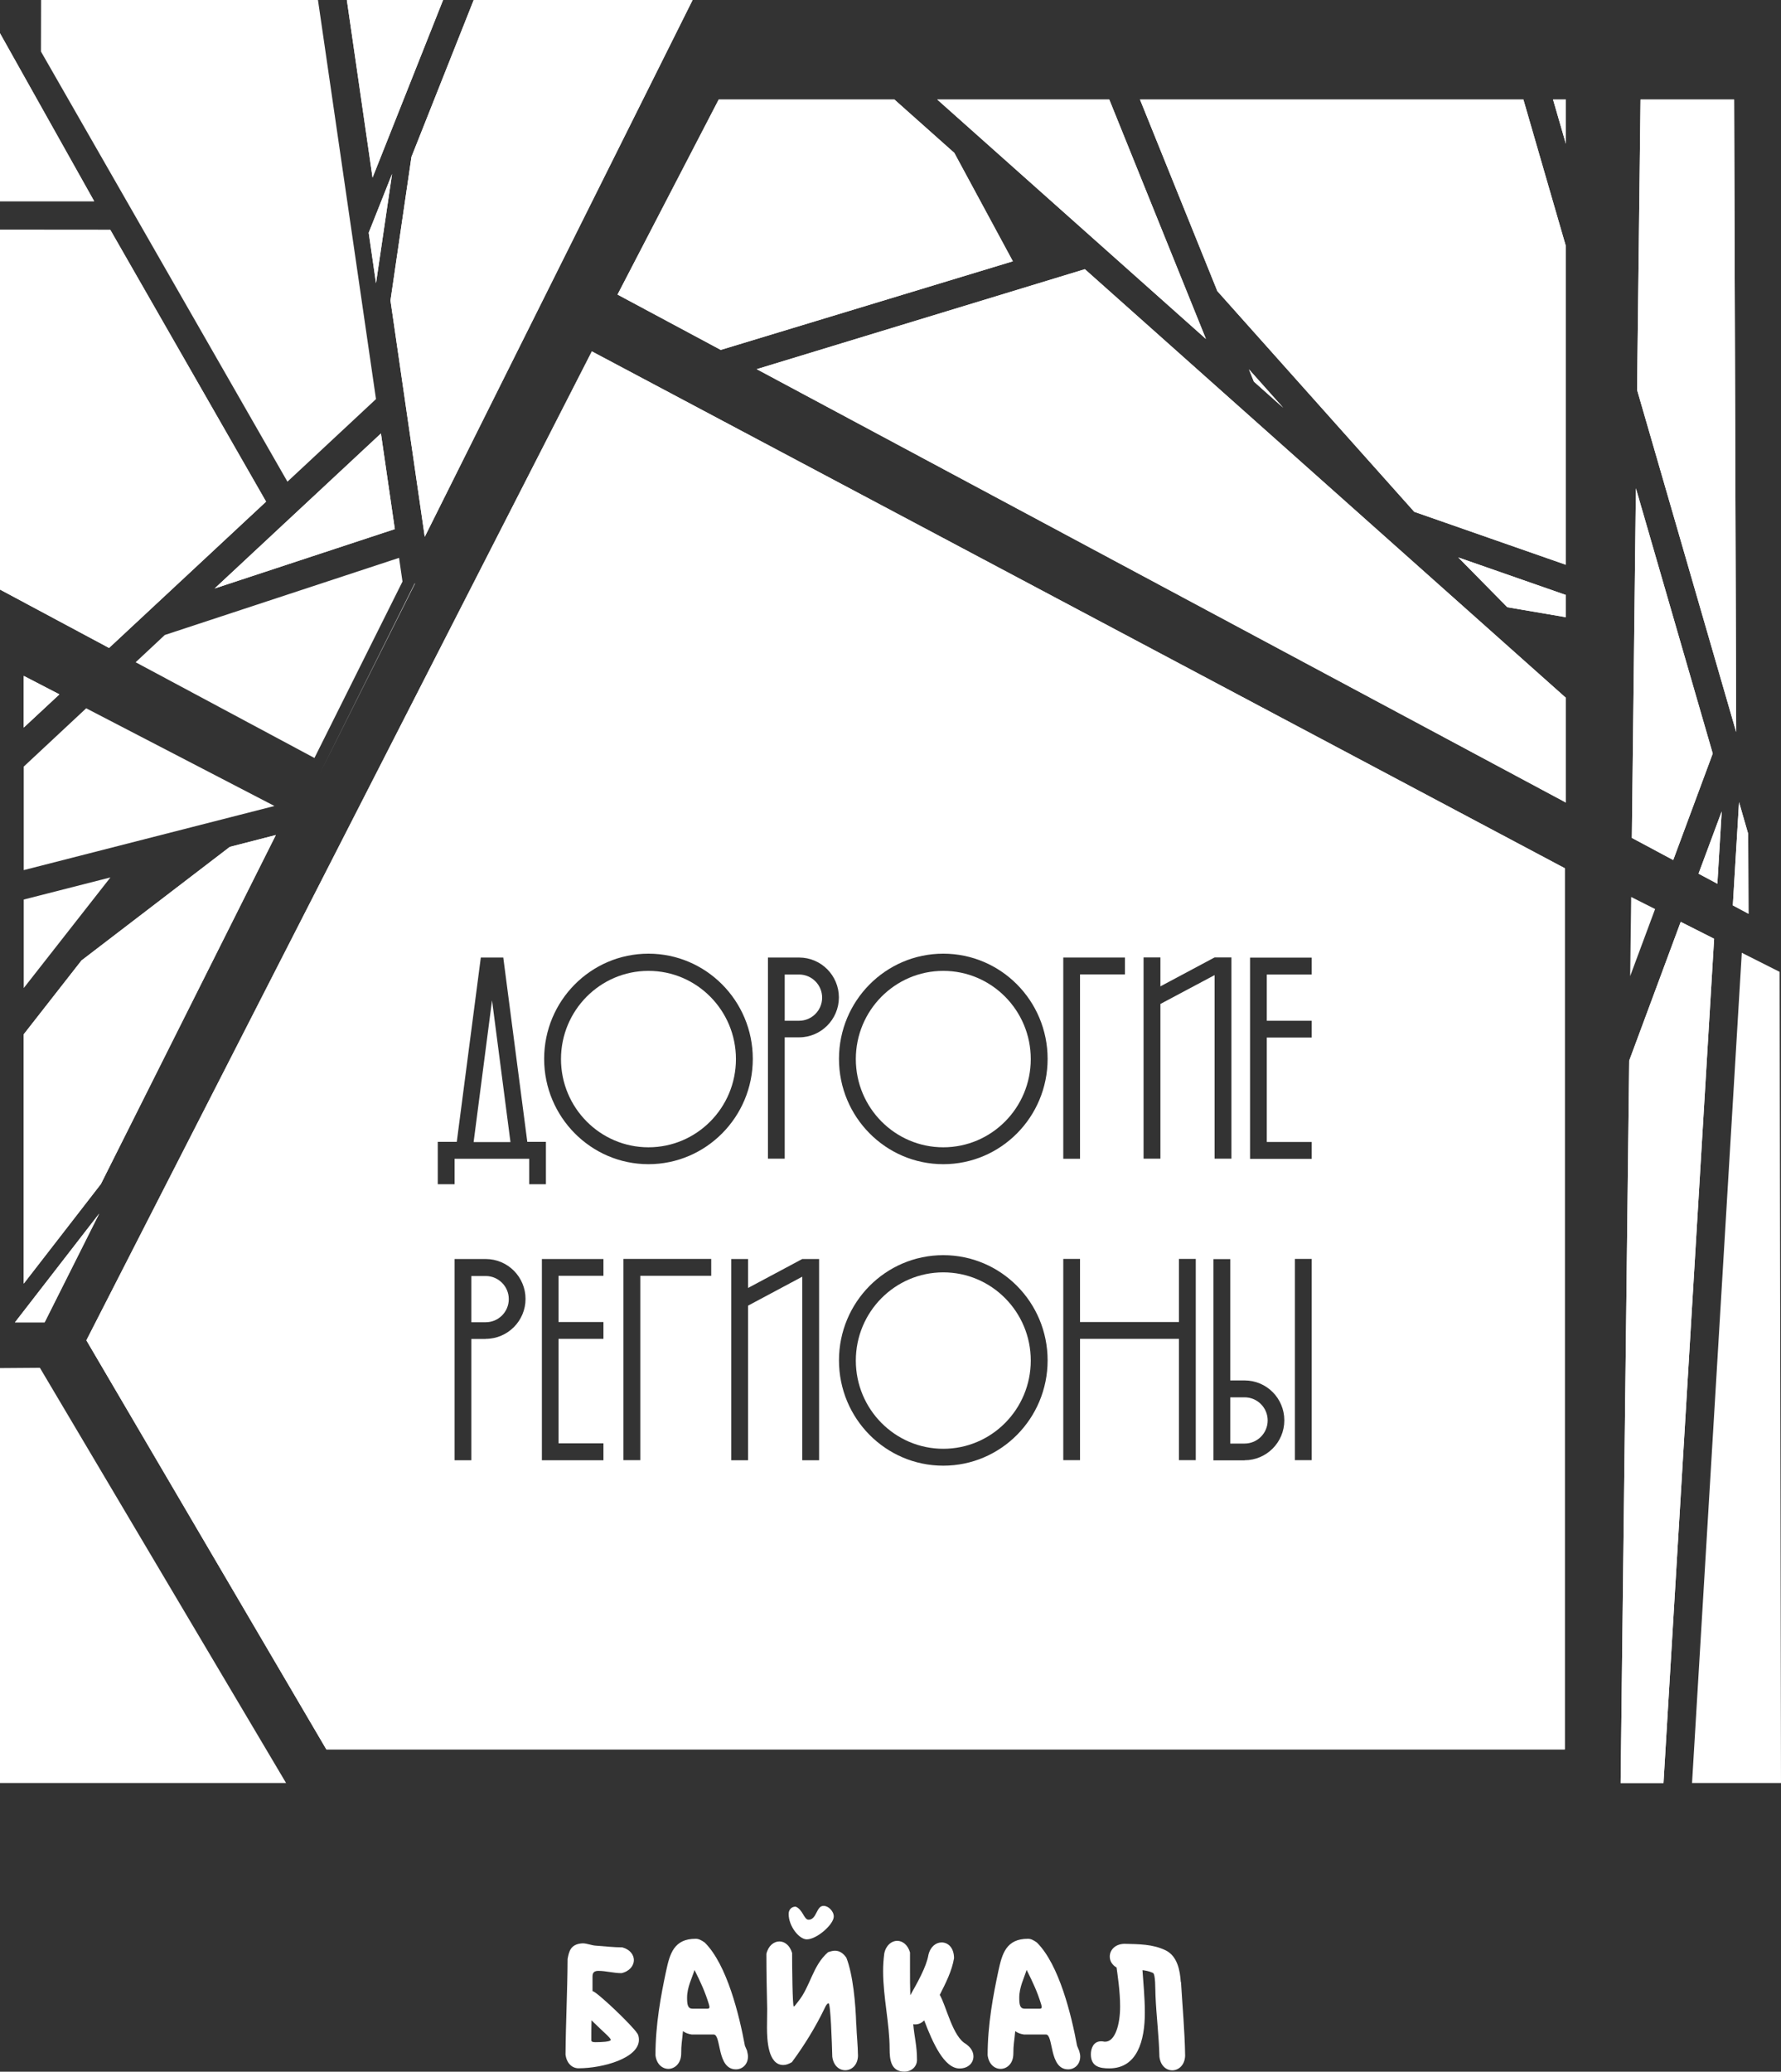 <?xml version="1.0" encoding="UTF-8"?> <svg xmlns="http://www.w3.org/2000/svg" width="166" height="193" viewBox="0 0 166 193" fill="none"><rect x="0" y="0" width="166" height="193" fill="#333333" stroke="none"/> <g clip-path="url(#clip0_94_257)"> <path d="M38.691 54.351L38.645 54.361L29.785 72.113L38.691 54.351Z" fill="white"></path> <path d="M157.709 166.1L162.346 88.76L165.871 90.537L166 166.1H157.709Z" fill="white"></path> <path d="M159.766 87.454L155.047 166.1H151.053L151.852 98.81L156.653 85.88L159.766 87.454Z" fill="white"></path> <path d="M159.766 87.454L155.047 166.1H151.053L151.852 98.81L156.653 85.88L159.766 87.454Z" fill="white"></path> <path d="M152.035 83.561L154.266 84.684L151.943 90.932L152.035 83.561Z" fill="white"></path> <path d="M0 166.1V127.449L3.718 127.421L26.663 166.1H0Z" fill="white"></path> <path d="M25.708 77.791L9.402 110.304L2.213 119.58V96.353L7.593 89.478L21.42 78.895L25.708 77.791Z" fill="white"></path> <path d="M25.708 77.791L9.402 110.304L2.213 119.58V96.353L7.593 89.478L21.42 78.895L25.708 77.791Z" fill="white"></path> <path d="M1.396 123.188H4.159L9.246 113.056L1.396 123.188Z" fill="white"></path> <path d="M1.396 123.188H4.159L9.246 113.056L1.396 123.188Z" fill="white"></path> <path d="M5.537 64.686L2.213 67.778V62.965L5.537 64.686Z" fill="white"></path> <path d="M5.537 64.686L2.213 67.778V62.965L5.537 64.686Z" fill="white"></path> <path d="M2.213 71.413L8.034 65.984L25.58 75.085L2.213 81.058V71.413Z" fill="white"></path> <path d="M2.213 83.8L10.293 81.739L2.213 92.046V83.8Z" fill="white"></path> <path d="M94.403 24.341L67.18 32.596L57.558 27.443L66.987 9.276H83.367L88.949 14.246L94.403 24.341Z" fill="white"></path> <path d="M94.403 24.341L67.18 32.596L57.558 27.443L66.987 9.276H83.367L88.949 14.246L94.403 24.341Z" fill="white"></path> <path d="M119.606 37.989L116.87 35.55L116.411 34.409L119.606 37.989Z" fill="white"></path> <path d="M119.606 37.989L116.87 35.55L116.411 34.409L119.606 37.989Z" fill="white"></path> <path d="M112.399 31.575L87.361 9.276H103.392L112.399 31.575Z" fill="white"></path> <path d="M112.399 31.575L87.361 9.276H103.392L112.399 31.575Z" fill="white"></path> <path d="M145.948 22.933V52.612L131.817 47.679L113.464 27.12L106.256 9.276H141.99L145.948 22.933Z" fill="white"></path> <path d="M145.948 22.933V52.612L131.817 47.679L113.464 27.12L106.256 9.276H141.99L145.948 22.933Z" fill="white"></path> <path d="M145.948 55.428V57.499L140.494 56.569L135.922 51.931L145.948 55.428Z" fill="white"></path> <path d="M145.948 55.428V57.499L140.494 56.569L135.922 51.931L145.948 55.428Z" fill="white"></path> <path d="M145.948 65.008V74.763L70.532 34.391L101.115 25.078L145.948 65.008Z" fill="white"></path> <path d="M145.948 65.008V74.763L70.532 34.391L101.115 25.078L145.948 65.008Z" fill="white"></path> <path d="M145.948 9.276V13.39L144.754 9.276H145.948Z" fill="white"></path> <path d="M145.948 9.276V13.39L144.754 9.276H145.948Z" fill="white"></path> <path d="M160.473 75.591L160.069 82.328L158.315 81.389L160.473 75.591Z" fill="white"></path> <path d="M160.473 75.591L160.069 82.328L158.315 81.389L160.473 75.591Z" fill="white"></path> <path d="M159.637 70.199L155.955 80.119L152.099 78.058L152.476 45.489L159.637 70.199Z" fill="white"></path> <path d="M159.637 70.199L155.955 80.119L152.099 78.058L152.476 45.489L159.637 70.199Z" fill="white"></path> <path d="M161.822 68.192L152.586 36.323L152.907 9.276H161.63L161.822 68.192Z" fill="white"></path> <path d="M161.822 68.192L152.586 36.323L152.907 9.276H161.63L161.822 68.192Z" fill="white"></path> <path d="M161.51 84.343L162.97 85.125L162.943 77.69L162.089 74.726L161.51 84.343Z" fill="white"></path> <path d="M161.51 84.343L162.97 85.125L162.943 77.69L162.089 74.726L161.51 84.343Z" fill="white"></path> <path d="M8.777 18.746H0V3.101L8.777 18.746Z" fill="white"></path> <path d="M8.777 18.746H0V3.101L8.777 18.746Z" fill="white"></path> <path d="M24.799 46.732L10.164 60.361L0 54.922V21.406L10.283 21.415L24.799 46.732Z" fill="white"></path> <path d="M24.799 46.732L10.164 60.361L0 54.922V21.406L10.283 21.415L24.799 46.732Z" fill="white"></path> <path d="M34.366 21.682L35.046 26.384L36.542 16.206L34.366 21.682Z" fill="white"></path> <path d="M34.366 21.682L35.046 26.384L36.542 16.206L34.366 21.682Z" fill="white"></path> <path d="M36.799 49.29L20.006 54.821L35.505 40.382L36.799 49.29Z" fill="white"></path> <path d="M36.799 49.29L20.006 54.821L35.505 40.382L36.799 49.29Z" fill="white"></path> <path d="M3.819 4.804L3.829 0H29.637L35.045 37.179L26.791 44.873L3.819 4.804Z" fill="white"></path> <path d="M41.298 0L34.724 16.547L32.328 0H41.298Z" fill="white"></path> <path d="M41.298 0L34.724 16.547L32.328 0H41.298Z" fill="white"></path> <path d="M64.554 0L39.59 50.008L36.395 27.995L38.351 14.614L44.153 0H64.554Z" fill="white"></path> <path d="M64.554 0L39.59 50.008L36.395 27.995L38.351 14.614L44.153 0H64.554Z" fill="white"></path> <path d="M12.643 61.695L15.36 59.155L37.194 51.968L37.515 54.177L29.307 70.613L12.643 61.695Z" fill="white"></path> <path d="M59.404 189.439C58.945 188.693 55.575 185.491 55.226 185.491V184.119C55.226 183.742 55.41 183.604 55.777 183.604C56.475 183.604 57.2 183.816 57.925 183.816C58.678 183.65 59.082 183.116 59.082 182.601C59.082 182.122 58.733 181.616 58.008 181.414C57.2 181.414 56.365 181.313 55.557 181.257C55.144 181.239 54.749 181.046 54.317 181.036C53.142 181.092 53.032 181.846 52.903 182.49C52.885 185.684 52.738 188.196 52.71 191.399C52.821 192.264 53.362 192.678 53.922 192.678C56.199 192.678 59.551 191.73 59.551 190.028C59.551 189.816 59.514 189.613 59.413 189.439M55.492 190.248C55.272 190.248 55.116 190.212 55.116 190.074C55.116 189.485 55.116 188.758 55.134 188.205L55.346 188.417C56.264 189.328 56.897 189.816 56.925 190.028C56.925 190.212 56.007 190.248 55.502 190.248" fill="white"></path> <path d="M55.594 187.138L56.099 187.644C56.429 187.966 56.714 188.233 56.952 188.454C57.586 189.052 57.944 189.374 57.99 189.926V190.018C57.99 190.248 57.944 190.442 57.852 190.607C58.21 190.386 58.431 190.156 58.44 189.954C58.091 189.485 56.594 188.003 55.603 187.119M57.825 182.49C57.292 182.472 56.778 182.435 56.273 182.389C56.007 182.362 55.75 182.352 55.511 182.334C55.19 182.316 54.923 182.251 54.685 182.187C54.547 182.15 54.418 182.113 54.317 182.113C54.189 182.113 54.125 182.141 54.115 182.141C54.069 182.196 54.033 182.398 53.996 182.564C53.978 184.138 53.941 185.564 53.895 186.954C53.858 188.325 53.812 189.751 53.803 191.307C53.831 191.491 53.904 191.564 53.923 191.564C54.62 191.564 55.309 191.482 55.933 191.334C55.777 191.334 55.621 191.334 55.493 191.334C54.336 191.334 54.014 190.524 54.014 190.055C54.014 189.457 54.014 188.721 54.042 188.15L54.115 185.619L54.143 185.638V184.101C54.143 183.135 54.804 182.481 55.786 182.481C56.209 182.481 56.604 182.546 56.989 182.601C57.274 182.638 57.549 182.675 57.788 182.693C57.907 182.647 57.962 182.601 57.981 182.592C57.981 182.564 57.926 182.518 57.825 182.481" fill="white"></path> <path d="M69.641 191.067L69.43 190.58C68.916 187.782 67.768 183.024 65.684 180.963C65.363 180.742 65.124 180.613 64.849 180.613C62.81 180.613 62.434 182.003 62.085 183.622C61.607 185.859 61.093 188.592 61.093 191.463C61.194 192.31 61.745 192.733 62.296 192.733C62.847 192.733 63.453 192.282 63.49 191.38C63.49 190.377 63.572 190.221 63.655 189.218C63.866 189.374 64.141 189.485 64.463 189.531H66.519C67.245 189.531 66.795 192.779 68.594 192.779C69.191 192.779 69.715 192.319 69.715 191.583C69.715 191.426 69.678 191.261 69.632 191.067M64.729 183.512C65.335 184.718 65.721 185.573 66.07 186.705C66.088 186.797 66.125 186.88 66.125 186.972C66.125 187.064 66.088 187.129 65.932 187.129H64.555C64.105 187.129 64.04 186.751 64.04 186.107C64.04 185.122 64.509 184.257 64.738 183.512" fill="white"></path> <path d="M63.168 183.852C62.691 186.061 62.204 188.675 62.185 191.38C62.222 191.555 62.286 191.629 62.305 191.629C62.332 191.629 62.397 191.537 62.406 191.371C62.406 190.662 62.443 190.304 62.498 189.889C62.525 189.687 62.553 189.448 62.58 189.107L62.746 187.138L63.269 187.543C63.076 187.221 62.948 186.751 62.948 186.089C62.948 185.178 63.251 184.386 63.48 183.751C63.554 183.549 63.636 183.365 63.691 183.181L64.105 181.828C63.645 182.049 63.443 182.592 63.168 183.852ZM68.603 191.417L68.383 190.902L68.365 190.773C67.612 186.715 66.528 183.687 65.289 182.141L65.72 183.006C66.308 184.184 66.758 185.113 67.144 186.374L67.162 186.448L67.18 186.503C67.208 186.595 67.254 186.761 67.254 186.963C67.254 187.672 66.694 188.215 65.968 188.215H64.591C64.435 188.215 64.279 188.196 64.114 188.15L64.352 188.325C64.352 188.325 64.463 188.399 64.573 188.417H66.556C67.722 188.417 67.979 189.604 68.135 190.377C68.209 190.699 68.392 191.555 68.576 191.666C68.576 191.666 68.603 191.666 68.631 191.666C68.631 191.666 68.649 191.629 68.649 191.564C68.649 191.564 68.649 191.518 68.622 191.399" fill="white"></path> <path d="M76.757 177.549C76.068 177.549 76.142 178.837 75.361 178.837C74.93 178.837 74.829 177.88 74.159 177.622C73.773 177.622 73.507 177.898 73.507 178.303C73.507 179.454 74.489 180.668 75.196 180.668C76.142 180.668 77.712 179.269 77.712 178.542C77.712 178.036 77.207 177.549 76.766 177.549M79.805 188.592C79.75 186.687 79.511 183.972 78.887 182.38C78.575 181.929 78.226 181.727 77.822 181.727C77.629 181.727 77.418 181.782 77.179 181.865C75.728 183.125 75.545 185.049 74.388 186.466C74.177 186.733 74.058 186.917 73.984 186.917C73.865 186.917 73.828 183.245 73.828 181.938C73.617 181.211 73.121 180.862 72.644 180.862C72.129 180.862 71.606 181.266 71.432 182.021C71.432 184.046 71.468 185.122 71.505 187.147C71.505 187.718 71.487 188.288 71.487 188.877C71.487 190.064 71.588 192.374 73.011 192.374C73.25 192.374 73.525 192.282 73.81 192.107C74.911 190.626 76.031 188.822 76.867 187.073C76.996 186.779 77.133 186.622 77.225 186.622C77.418 186.622 77.537 190.258 77.574 191.601C77.684 192.448 78.226 192.862 78.786 192.862C79.346 192.862 79.943 192.411 79.97 191.518C79.952 190.414 79.851 189.687 79.814 188.592" fill="white"></path> <path d="M78.767 191.767C78.767 191.767 78.685 191.702 78.648 191.509C78.51 186.199 78.446 185.518 77.207 185.518C76.647 185.518 76.188 185.877 75.857 186.595C75.141 188.104 74.149 189.742 73.057 191.242C73.02 191.251 73.002 191.261 72.992 191.261C72.992 191.261 72.57 190.929 72.57 188.859C72.57 188.564 72.57 188.279 72.57 187.994C72.57 187.699 72.57 187.414 72.57 187.129L72.543 185.711C72.524 184.524 72.497 183.567 72.497 182.159C72.543 182.012 72.616 181.957 72.634 181.948C72.625 181.948 72.662 182.003 72.708 182.113C72.708 182.803 72.717 183.945 72.745 184.938C72.79 187.175 72.809 188.012 73.966 188.012C74.553 188.012 74.875 187.598 75.086 187.322L75.214 187.156C75.802 186.438 76.151 185.647 76.5 184.883C76.858 184.083 77.179 183.374 77.721 182.84C77.776 182.831 77.794 182.822 77.794 182.822C77.794 182.822 77.831 182.84 77.895 182.914C78.4 184.322 78.639 186.77 78.685 188.62C78.703 189.135 78.731 189.577 78.758 190C78.795 190.478 78.823 190.948 78.832 191.528C78.832 191.675 78.758 191.758 78.731 191.767" fill="white"></path> <path d="M90.052 190.423C88.794 189.77 88.206 186.88 87.591 185.84C88.142 184.754 88.729 183.604 88.922 182.426C88.922 181.478 88.39 180.954 87.765 180.954C87.251 180.954 86.719 181.331 86.535 182.113C86.351 183.217 85.498 184.718 84.846 185.877C84.818 185.076 84.818 184.294 84.818 183.494V181.883C84.607 181.156 84.111 180.806 83.624 180.806C83.11 180.806 82.587 181.202 82.422 181.966C82.348 182.518 82.311 183.07 82.311 183.632C82.311 186.07 82.918 188.509 82.918 190.883C82.918 191.868 83.037 192.991 84.295 192.991C84.983 192.991 85.47 192.494 85.47 191.905C85.47 190.57 85.222 189.761 85.121 188.573C85.195 188.592 85.24 188.592 85.305 188.592C85.626 188.592 85.911 188.454 86.14 188.215C86.939 190.313 88.004 192.696 89.436 192.696C90.244 192.696 90.731 192.181 90.731 191.574C90.731 191.169 90.52 190.764 90.052 190.432" fill="white"></path> <path d="M83.743 185.942C83.716 185.122 83.716 184.303 83.716 183.512V182.086C83.67 181.975 83.624 181.929 83.642 181.92C83.624 181.92 83.541 181.994 83.486 182.187C83.431 182.665 83.404 183.162 83.404 183.65C83.404 184.8 83.56 186.015 83.698 187.184C83.762 187.662 83.817 188.141 83.872 188.629L83.753 185.942H83.743ZM89.463 191.353C88.297 190.69 87.701 189.098 87.177 187.681C86.994 187.175 86.801 186.659 86.645 186.402L86.369 185.813L86.645 185.279C87.132 184.303 87.646 183.31 87.82 182.352C87.802 182.168 87.765 182.086 87.765 182.058C87.737 182.058 87.646 182.132 87.609 182.306C87.388 183.613 86.461 185.251 85.791 186.429L85.203 187.469L85.323 187.497C85.323 187.497 85.304 187.497 85.341 187.469L86.535 186.181L87.159 187.837C88.49 191.334 89.234 191.601 89.436 191.601C89.564 191.601 89.62 191.583 89.638 191.583C89.638 191.546 89.592 191.454 89.473 191.362M84.203 189.982C84.175 189.797 84.147 189.613 84.12 189.42L83.973 189.687C83.991 190.101 84.01 190.497 84.01 190.911C84.01 191.693 84.12 191.877 84.138 191.905C84.138 191.905 84.203 191.932 84.304 191.932C84.331 191.932 84.359 191.932 84.368 191.932H84.386C84.386 191.187 84.304 190.607 84.212 190" fill="white"></path> <path d="M100.591 191.067L100.389 190.58C99.875 187.782 98.728 183.024 96.643 180.963C96.331 180.742 96.093 180.613 95.817 180.613C93.779 180.613 93.402 182.003 93.053 183.622C92.576 185.859 92.053 188.592 92.053 191.463C92.163 192.31 92.705 192.733 93.265 192.733C93.825 192.733 94.421 192.282 94.449 191.38C94.449 190.377 94.541 190.221 94.624 189.218C94.835 189.374 95.101 189.485 95.431 189.531H97.488C98.213 189.531 97.764 192.779 99.554 192.779C100.16 192.779 100.683 192.319 100.683 191.583C100.683 191.426 100.647 191.261 100.591 191.067ZM95.689 183.512C96.294 184.718 96.689 185.573 97.038 186.705C97.057 186.797 97.093 186.88 97.093 186.972C97.093 187.064 97.057 187.129 96.9 187.129H95.514C95.064 187.129 95 186.751 95 186.107C95 185.122 95.459 184.257 95.689 183.512Z" fill="white"></path> <path d="M94.128 183.852C93.65 186.061 93.155 188.675 93.145 191.38C93.173 191.555 93.246 191.629 93.265 191.629C93.292 191.629 93.357 191.537 93.366 191.371C93.366 190.662 93.403 190.304 93.458 189.899C93.485 189.687 93.513 189.448 93.54 189.107L93.706 187.138L94.238 187.543C94.045 187.221 93.917 186.751 93.917 186.089C93.917 185.178 94.211 184.386 94.449 183.751C94.523 183.549 94.596 183.365 94.66 183.181L95.064 181.828C94.615 182.049 94.403 182.592 94.137 183.852M99.573 191.417L99.352 190.902L99.334 190.773C98.581 186.715 97.507 183.687 96.258 182.141L96.689 183.006C97.277 184.184 97.727 185.113 98.103 186.374L98.131 186.448V186.503C98.168 186.595 98.204 186.761 98.204 186.963C98.204 187.672 97.654 188.215 96.919 188.215H95.542C95.386 188.215 95.221 188.196 95.064 188.15L95.303 188.325C95.303 188.325 95.413 188.399 95.523 188.417H97.507C98.673 188.417 98.93 189.604 99.086 190.377C99.159 190.699 99.334 191.555 99.527 191.666C99.527 191.666 99.554 191.666 99.573 191.666H99.591C99.591 191.666 99.609 191.629 99.609 191.564C99.609 191.564 99.609 191.518 99.582 191.399" fill="white"></path> <path d="M110.057 184.644C109.984 183.558 109.736 182.224 108.644 181.69C107.432 181.101 106.119 181.119 104.796 181.082C103.897 181.11 103.438 181.69 103.438 182.27C103.438 182.665 103.64 183.043 104.071 183.291C104.154 183.935 104.402 185.472 104.402 186.917C104.402 188.62 103.933 190.202 103.006 190.202C102.951 190.202 102.896 190.202 102.85 190.184C102.758 190.166 102.685 190.166 102.62 190.166C101.904 190.166 101.675 190.856 101.675 191.371C101.675 192.531 102.51 192.687 103.392 192.687C105.999 192.687 106.706 190.11 106.706 187.497C106.706 186.052 106.55 184.58 106.486 183.54C106.816 183.576 107.147 183.65 107.45 183.788C107.716 183.889 107.67 185.343 107.698 185.877C107.78 187.846 108.019 189.641 108.065 191.601C108.166 192.457 108.717 192.871 109.268 192.871C109.819 192.871 110.425 192.42 110.461 191.518C110.425 189.162 110.214 186.972 110.076 184.635" fill="white"></path> <path d="M109.25 191.785C109.25 191.785 109.167 191.721 109.139 191.537C109.112 190.414 109.029 189.337 108.947 188.307C108.882 187.506 108.818 186.696 108.781 185.849V185.546C108.763 184.202 108.745 183.144 107.854 182.785C107.505 182.629 107.083 182.518 106.596 182.472L105.302 182.334L105.384 183.632C105.403 183.898 105.43 184.193 105.449 184.506C105.522 185.426 105.605 186.475 105.605 187.515C105.605 190.23 104.861 191.61 103.383 191.61C102.988 191.61 102.832 191.574 102.768 191.546C102.768 191.528 102.768 191.482 102.768 191.39C102.768 191.353 102.768 191.325 102.768 191.297C102.869 191.307 102.951 191.307 102.997 191.307C104.54 191.307 105.485 189.632 105.485 186.926C105.485 185.564 105.283 184.156 105.182 183.392L105.072 182.601L104.595 182.334C104.54 182.306 104.521 182.279 104.512 182.27C104.512 182.251 104.595 182.178 104.824 182.168H105.063C106.192 182.205 107.248 182.224 108.148 182.665C108.616 182.895 108.873 183.567 108.947 184.708C108.993 185.408 109.038 186.098 109.084 186.788C109.195 188.399 109.305 189.926 109.323 191.537C109.323 191.684 109.25 191.776 109.222 191.776" fill="white"></path> <path d="M60.441 90.445C55.942 90.445 52.288 94.126 52.288 98.663C52.288 103.2 55.942 106.881 60.441 106.881C64.94 106.881 68.594 103.2 68.594 98.663C68.594 94.126 64.94 90.445 60.441 90.445Z" fill="white"></path> <path d="M60.441 105.795C56.548 105.795 53.381 102.601 53.381 98.672C53.381 94.742 56.548 91.549 60.441 91.549C64.334 91.549 67.502 94.742 67.502 98.672C67.502 102.601 64.334 105.795 60.441 105.795Z" fill="white"></path> <path d="M74.48 90.785H73.139V95.092H74.48C75.664 95.092 76.628 94.126 76.628 92.939C76.628 91.751 75.664 90.785 74.48 90.785Z" fill="white"></path> <path d="M74.241 93.997V91.88H74.489C75.067 91.88 75.544 92.359 75.544 92.939C75.544 93.518 75.067 93.997 74.489 93.997H74.241Z" fill="white"></path> <path d="M87.921 118.531C83.422 118.531 79.768 122.212 79.768 126.749C79.768 131.286 83.422 134.967 87.921 134.967C92.42 134.967 96.074 131.286 96.074 126.749C96.074 122.212 92.42 118.531 87.921 118.531Z" fill="white"></path> <path d="M87.921 133.872C84.028 133.872 80.861 130.679 80.861 126.749C80.861 122.82 84.028 119.627 87.921 119.627C91.814 119.627 94.982 122.82 94.982 126.749C94.982 130.679 91.814 133.872 87.921 133.872Z" fill="white"></path> <path d="M44.144 106.393H47.578L45.861 93.187L44.144 106.393Z" fill="white"></path> <path d="M45.384 105.298L45.861 101.663L46.33 105.298H45.384Z" fill="white"></path> <path d="M45.274 118.872H43.933V123.179H45.274C46.458 123.179 47.422 122.212 47.422 121.025C47.422 119.838 46.458 118.872 45.274 118.872Z" fill="white"></path> <path d="M45.035 122.084V119.967H45.283C45.861 119.967 46.338 120.446 46.338 121.025C46.338 121.605 45.861 122.084 45.283 122.084H45.035Z" fill="white"></path> <path d="M87.921 90.445C83.422 90.445 79.768 94.126 79.768 98.663C79.768 103.2 83.422 106.881 87.921 106.881C92.42 106.881 96.074 103.2 96.074 98.663C96.074 94.126 92.42 90.445 87.921 90.445Z" fill="white"></path> <path d="M87.921 105.795C84.028 105.795 80.861 102.601 80.861 98.672C80.861 94.742 84.028 91.549 87.921 91.549C91.814 91.549 94.982 94.742 94.982 98.672C94.982 102.601 91.814 105.795 87.921 105.795Z" fill="white"></path> <path d="M55.162 32.734L8.052 124.863L30.418 162.971H145.847V80.883L55.162 32.734ZM122.26 90.785H118.073V95.092H122.26V96.656H118.073V106.384H122.26V107.957H116.512V89.211H122.26V90.785ZM115.998 136.044H113.097V117.298H114.667V128.599H115.998C118.055 128.599 119.707 130.265 119.707 132.317C119.707 134.369 118.046 136.035 115.998 136.035M87.921 136.541C82.55 136.541 78.198 132.151 78.198 126.731C78.198 121.311 82.55 116.93 87.921 116.93C93.293 116.93 97.644 121.32 97.644 126.731C97.644 132.142 93.293 136.541 87.921 136.541ZM76.344 136.035H74.774V118.936L69.724 121.633V136.035H68.154V117.289H69.724V119.985L74.774 117.289H76.344V136.035ZM45.274 124.734H43.933V136.035H42.372V117.289H45.274C47.33 117.289 48.983 118.964 48.983 121.007C48.983 123.05 47.321 124.725 45.274 124.725M40.802 106.375H42.574L44.815 89.202H46.908L49.148 106.375H50.883V110.323H49.323V107.948H42.372V110.323H40.802V106.375ZM60.441 88.843C65.803 88.843 70.165 93.233 70.165 98.644C70.165 104.055 65.803 108.454 60.441 108.454C55.08 108.454 50.718 104.055 50.718 98.644C50.718 93.233 55.07 88.843 60.441 88.843ZM71.579 89.202H74.48C76.536 89.202 78.189 90.877 78.189 92.92C78.189 94.963 76.527 96.638 74.48 96.638H73.139V107.939H71.579V89.193V89.202ZM87.921 88.843C93.293 88.843 97.644 93.233 97.644 98.644C97.644 104.055 93.293 108.454 87.921 108.454C82.55 108.454 78.198 104.055 78.198 98.644C78.198 93.233 82.55 88.843 87.921 88.843ZM108.157 93.537V107.939H106.587V89.193H108.157V91.889L113.207 89.193H114.777V107.939H113.207V90.84L108.157 93.528V93.537ZM56.245 118.853H52.059V123.16H56.245V124.725H52.059V134.461H56.245V136.035H50.507V117.289H56.245V118.863V118.853ZM99.104 89.202H104.852V90.776H100.665V107.948H99.104V89.202ZM59.679 136.026H58.109V117.28H66.29V118.853H59.679V136.026ZM100.665 136.026H99.104V117.28H100.665V123.16H109.883V117.28H111.453V136.026H109.883V124.725H100.665V136.026ZM122.26 136.026H120.69V117.28H122.26V136.026Z" fill="white"></path> <path d="M53.16 122.084H57.026V119.967H53.16V122.084ZM53.16 133.385H57.026V125.838H53.16V133.385ZM53.16 133.385H57.026V125.838H53.16V133.385ZM53.16 122.084H57.026V119.967H53.16V122.084ZM53.16 122.084H57.026V119.967H53.16V122.084ZM53.16 133.385H57.026V125.838H53.16V133.385ZM53.16 133.385H57.026V125.838H53.16V133.385ZM53.16 122.084H57.026V119.967H53.16V122.084ZM53.16 122.084H57.026V119.967H53.16V122.084ZM53.16 133.385H57.026V125.838H53.16V133.385ZM53.16 133.385H57.026V125.838H53.16V133.385ZM53.16 122.084H57.026V119.967H53.16V122.084ZM53.16 122.084H57.026V119.967H53.16V122.084ZM53.16 133.385H57.026V125.838H53.16V133.385ZM53.16 133.385H57.026V125.838H53.16V133.385ZM53.16 122.084H57.026V119.967H53.16V122.084ZM53.16 122.084H57.026V119.967H53.16V122.084ZM53.16 133.385H57.026V125.838H53.16V133.385ZM53.16 133.385H57.026V125.838H53.16V133.385ZM53.16 122.084H57.026V119.967H53.16V122.084ZM53.16 122.084H57.026V119.967H53.16V122.084ZM53.16 133.385H57.026V125.838H53.16V133.385ZM53.16 133.385H57.026V125.838H53.16V133.385ZM53.16 122.084H57.026V119.967H53.16V122.084ZM53.16 122.084H57.026V119.967H53.16V122.084ZM53.16 133.385H57.026V125.838H53.16V133.385ZM53.16 133.385H57.026V125.838H53.16V133.385ZM53.16 122.084H57.026V119.967H53.16V122.084ZM53.16 122.084H57.026V119.967H53.16V122.084ZM53.16 133.385H57.026V125.838H53.16V133.385ZM53.16 133.385H57.026V125.838H53.16V133.385ZM53.16 122.084H57.026V119.967H53.16V122.084ZM53.16 122.084H57.026V119.967H53.16V122.084ZM53.16 133.385H57.026V125.838H53.16V133.385ZM53.16 133.385H57.026V125.838H53.16V133.385ZM53.16 122.084H57.026V119.967H53.16V122.084ZM53.16 122.084H57.026V119.967H53.16V122.084ZM53.16 133.385H57.026V125.838H53.16V133.385ZM53.16 133.385H57.026V125.838H53.16V133.385ZM53.16 122.084H57.026V119.967H53.16V122.084ZM55.171 32.734L8.052 124.863L30.418 162.971H145.847V80.883L55.162 32.734H55.171ZM123.362 137.139H119.616V135.51C118.725 136.504 117.449 137.139 116.007 137.139H108.8V125.838H101.767V137.139H98.021V130.688C96.442 134.756 92.521 137.655 87.931 137.655C82.89 137.655 78.639 134.158 77.445 129.446V137.139H73.69V120.768L70.826 122.295V137.139H67.07V119.967H60.781V137.139H49.414V123.473C48.57 124.89 47.036 125.829 45.283 125.829H45.035V137.13H41.28V116.194H45.283C47.036 116.194 48.57 117.142 49.414 118.55V116.194H70.826V118.154L74.516 116.194H77.455V124.035C78.639 119.323 82.899 115.826 87.94 115.826C92.521 115.826 96.451 118.715 98.03 122.792V116.194H101.776V122.065H108.809V116.194H115.778V127.486H116.017C117.449 127.486 118.734 128.111 119.625 129.105V116.185H123.371V137.121L123.362 137.139ZM123.362 91.88H119.175V93.997H123.362V97.761H119.175V105.307H123.362V109.071H112.114V92.699L109.25 94.227V109.071H105.495V91.899H101.758V109.071H98.012V102.611C96.433 106.687 92.512 109.577 87.921 109.577C81.954 109.577 77.097 104.69 77.097 98.672C77.097 98.074 77.152 97.475 77.243 96.896C76.463 97.448 75.508 97.77 74.48 97.77H74.232V109.071H70.477V102.721C68.879 106.733 64.986 109.577 60.432 109.577C57.008 109.577 53.95 107.967 51.967 105.463V111.454H48.212V109.08H43.456V111.454H39.701V105.316H41.601L43.841 88.144H47.854L50.085 105.316H51.848C50.443 103.476 49.607 101.175 49.607 98.681C49.607 92.672 54.464 87.785 60.432 87.785C64.977 87.785 68.879 90.629 70.477 94.641V88.153H74.48C76.876 88.153 78.859 89.911 79.227 92.202C81.201 89.524 84.359 87.785 87.912 87.785C92.494 87.785 96.423 90.675 98.003 94.751V88.153H109.241V90.123L112.932 88.153H123.352V91.908L123.362 91.88ZM53.16 133.375H57.026V125.829H53.16V133.375ZM53.16 122.074H57.026V119.958H53.16V122.074ZM53.16 122.074H57.026V119.958H53.16V122.074ZM53.16 133.375H57.026V125.829H53.16V133.375ZM53.16 133.375H57.026V125.829H53.16V133.375ZM53.16 122.074H57.026V119.958H53.16V122.074ZM53.16 122.074H57.026V119.958H53.16V122.074ZM53.16 133.375H57.026V125.829H53.16V133.375ZM53.16 133.375H57.026V125.829H53.16V133.375ZM53.16 122.074H57.026V119.958H53.16V122.074ZM53.16 122.074H57.026V119.958H53.16V122.074ZM53.16 133.375H57.026V125.829H53.16V133.375ZM53.16 133.375H57.026V125.829H53.16V133.375ZM53.16 122.074H57.026V119.958H53.16V122.074ZM53.16 122.074H57.026V119.958H53.16V122.074ZM53.16 133.375H57.026V125.829H53.16V133.375ZM53.16 133.375H57.026V125.829H53.16V133.375ZM53.16 122.074H57.026V119.958H53.16V122.074ZM53.16 122.074H57.026V119.958H53.16V122.074ZM53.16 133.375H57.026V125.829H53.16V133.375ZM53.16 133.375H57.026V125.829H53.16V133.375ZM53.16 122.074H57.026V119.958H53.16V122.074ZM53.16 122.074H57.026V119.958H53.16V122.074ZM53.16 133.375H57.026V125.829H53.16V133.375ZM53.16 133.375H57.026V125.829H53.16V133.375ZM53.16 122.074H57.026V119.958H53.16V122.074ZM53.16 122.074H57.026V119.958H53.16V122.074ZM53.16 133.375H57.026V125.829H53.16V133.375ZM53.16 133.375H57.026V125.829H53.16V133.375ZM53.16 122.074H57.026V119.958H53.16V122.074ZM53.16 122.074H57.026V119.958H53.16V122.074ZM53.16 133.375H57.026V125.829H53.16V133.375ZM53.16 133.375H57.026V125.829H53.16V133.375ZM53.16 122.074H57.026V119.958H53.16V122.074ZM53.16 122.074H57.026V119.958H53.16V122.074ZM53.16 133.375H57.026V125.829H53.16V133.375ZM53.16 133.375H57.026V125.829H53.16V133.375ZM53.16 122.074H57.026V119.958H53.16V122.074Z" fill="white"></path> <path d="M116.007 130.173H114.667V134.48H116.007C117.191 134.48 118.155 133.513 118.155 132.326C118.155 131.139 117.191 130.173 116.007 130.173Z" fill="white"></path> <path d="M115.759 133.385V131.268H116.007C116.586 131.268 117.063 131.747 117.063 132.326C117.063 132.906 116.586 133.385 116.007 133.385H115.759Z" fill="white"></path> </g> <defs> <clipPath id="clip0_94_257"> <rect width="166" height="193" fill="white"></rect> </clipPath> </defs> </svg> 